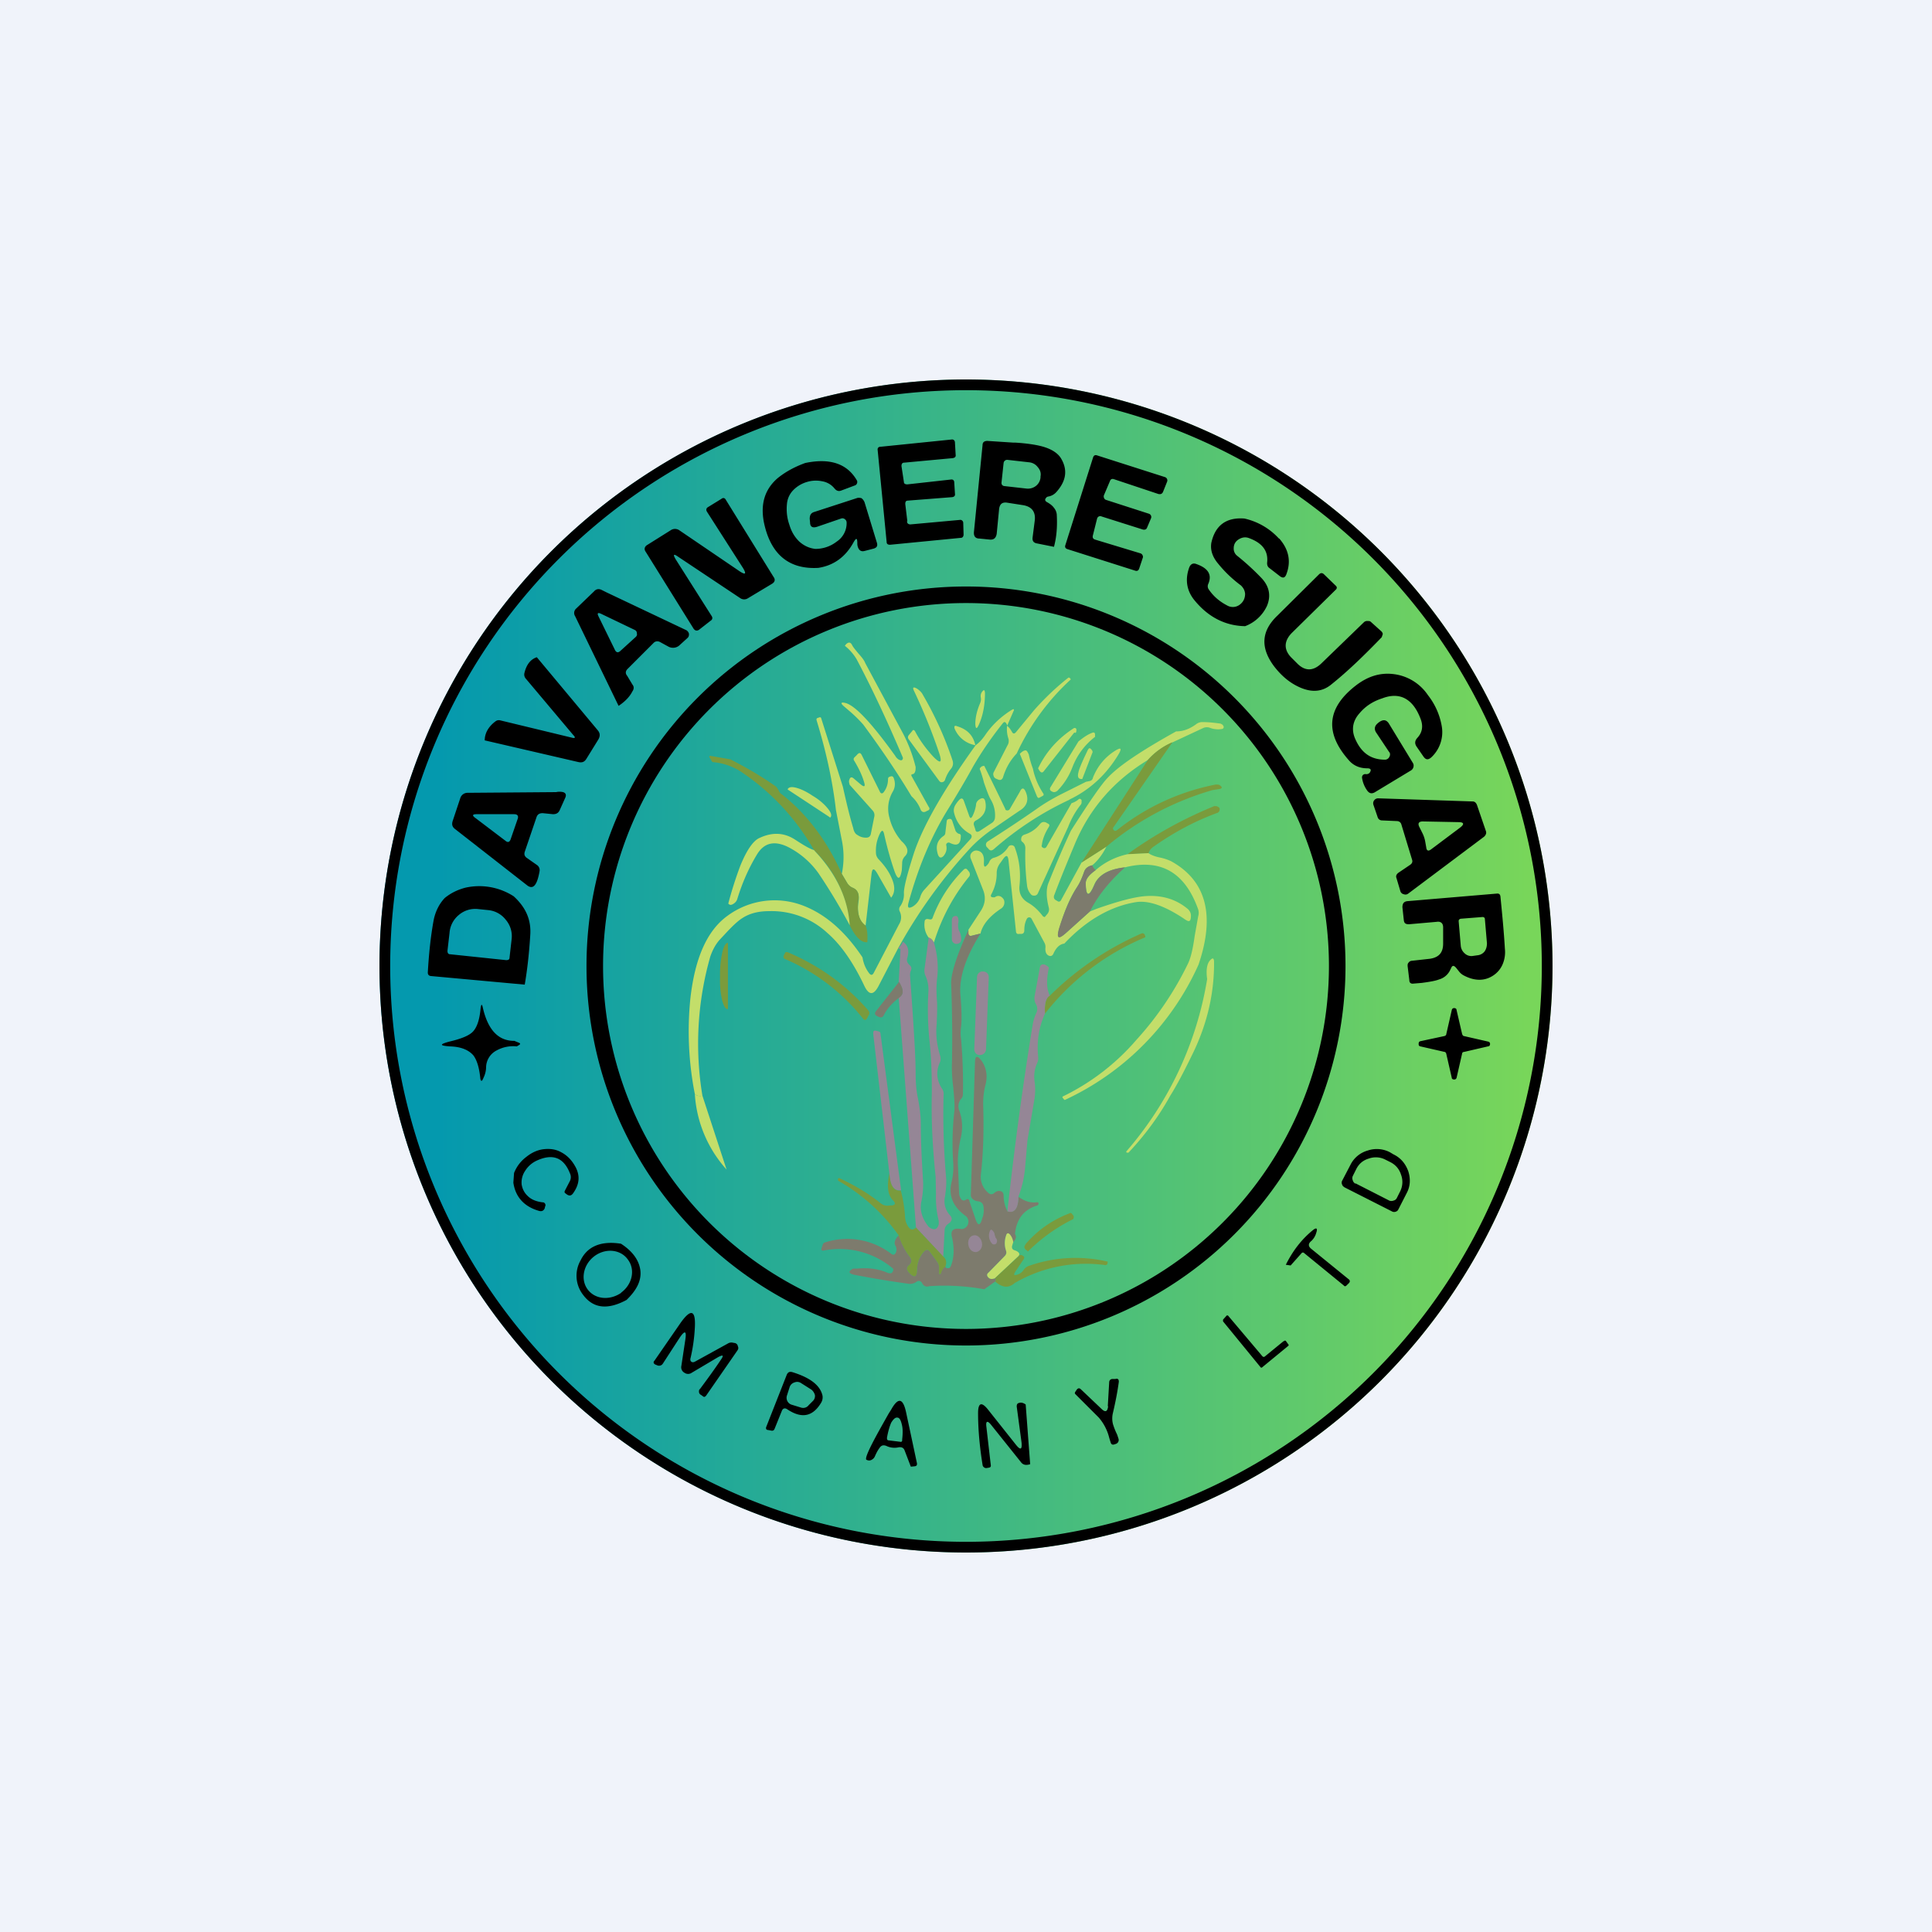 <!-- by TradingView --><svg width="56" height="56" viewBox="0 0 56 56" xmlns="http://www.w3.org/2000/svg"><path fill="#F0F3FA" d="M0 0h56v56H0z"/><circle cx="28" cy="28" r="17" fill="url(#a)"/><path fill-rule="evenodd" d="M28 45a17 17 0 1 0 0-34 17 17 0 0 0 0 34Zm0-.31a16.69 16.69 0 1 0 0-33.38 16.69 16.69 0 0 0 0 33.38Z"/><path fill-rule="evenodd" d="M28 39a11 11 0 1 0 0-22 11 11 0 0 0 0 22Zm0-.48a10.52 10.52 0 1 0 0-21.04 10.52 10.52 0 0 0 0 21.04Z"/><path d="M26.42 23.08c-.42-.7-.89-1.39-1.4-2.08-.09-.1-.22-.24-.41-.4l-.14-.12c-.12-.1-.1-.14.05-.1.29.09.76.6 1.43 1.53.02.04.05.07.09.1.07.04.11.04.13-.02v-.03c-.46-1.08-.9-2.02-1.34-2.85a1.42 1.42 0 0 0-.34-.39.23.23 0 0 1 .06-.07c.06-.04.1-.03.14.03.03.07.1.15.19.26.1.11.17.2.2.28l1.1 2.05c.15.29.27.6.36.96 0 .06 0 .12-.03.17a.08.08 0 0 1-.06.04c-.03 0-.04.02-.03.05l.5.9c.04.05.02.09-.04.11l-.06.03c-.06.02-.1 0-.13-.05a1.01 1.01 0 0 0-.27-.4ZM29.47 21.84c-.19.2-.32.43-.4.7-.03.06-.07.08-.13.06l-.07-.03a.12.12 0 0 1-.07-.08.13.13 0 0 1 0-.1l.4-.78a.25.25 0 0 0 .03-.2.88.88 0 0 1-.04-.37c.06.04.1.1.14.17.03.06.07.07.12.01l.52-.63a7.64 7.64 0 0 1 1-.95c.02 0 .04 0 .05.03.02.01.02.03 0 .04a6.76 6.76 0 0 0-1.55 2.13ZM27.04 21.92c.22.23.28.2.18-.1a16.5 16.5 0 0 0-.72-1.78c-.06-.12-.03-.14.08-.08.07.05.13.1.17.18.35.6.64 1.24.86 1.9.03.1.01.18-.05.25-.08.1-.13.2-.17.32a.1.1 0 0 1-.07.06c-.04.01-.07 0-.1-.04l-.88-1.2c-.03-.04-.03-.08 0-.12l.1-.12c.02-.04.05-.04.08 0 .14.27.32.51.52.73ZM28.43 20.22a.21.21 0 0 1 .03-.16c.06-.08.08-.07.09.02 0 .36-.06.67-.18.93-.06.13-.09.12-.1-.02 0-.2.05-.4.14-.61.02-.05.03-.1.02-.16Z" fill="#C3DE6A"/><path d="M29.2 21.04c-.04-.11-.08-.14-.13-.08-.32.4-.61.82-.86 1.25-.23.42-.48.84-.74 1.26-.5.81-.87 1.72-1.14 2.71-.03.13 0 .16.12.1a.5.5 0 0 0 .23-.3.55.55 0 0 1 .12-.2l1.33-1.46c.05-.06.05-.12-.03-.16a.92.92 0 0 1-.44-.58.3.3 0 0 1 .04-.26.8.8 0 0 1 .09-.12c.07-.08.12-.07.15.02l.15.42c.03.09.06.09.1.01.05-.1.08-.2.1-.31 0-.08.04-.13.1-.17.09-.06.15-.04.17.07.05.24-.04.42-.27.54-.05.03-.08.07-.06.14l.04.12c.01.07.05.09.12.05l.35-.23a.2.2 0 0 0 .1-.16.88.88 0 0 0-.12-.52c-.06-.1-.12-.27-.2-.5a3.42 3.42 0 0 0-.11-.36c-.02-.03-.01-.06.02-.08.02-.03.06-.04.1-.04a103.1 103.1 0 0 1 .61 1.25c0 .03.03.04.06.04s.05-.01.07-.04l.29-.5c.06-.13.12-.12.17 0 .1.23.04.42-.18.55l-.79.54c-.23.16-.46.35-.67.58a14.86 14.86 0 0 0-2.06 2.87l-.57 1.1c-.14.26-.27.26-.4 0-.32-.68-.68-1.2-1.07-1.54a2.38 2.38 0 0 0-1.7-.64c-.32 0-.57.07-.77.2-.13.08-.3.24-.52.48l-.15.16c-.12.14-.2.3-.26.47a9.2 9.2 0 0 0-.23 4.04c-.1.02-.17 0-.22-.05a9.4 9.4 0 0 1-.13-2.76c.13-1.17.48-1.97 1.07-2.4a2.3 2.3 0 0 1 2.2-.3c.65.25 1.22.75 1.72 1.5.03.19.1.34.2.47.05.05.08.05.12-.01l.74-1.42a.38.38 0 0 0 .02-.37.14.14 0 0 1 .02-.16.6.6 0 0 0 .1-.38c0-.17.1-.55.28-1.12.26-.8.86-1.85 1.8-3.16.1-.07.18-.16.26-.27.2-.3.46-.55.78-.75.07-.04.09-.03.05.05l-.18.41Z" fill="#C3DE6A"/><path d="M24.43 22.8c.09.4.18.8.3 1.2.02.1.06.17.12.2.07.05.15.08.25.08.08 0 .12-.03.14-.1l.1-.5a.2.2 0 0 0-.04-.18l-.67-.75c-.02-.06-.03-.11-.01-.15.02-.07.06-.09.12-.04l.2.17c.12.1.15.07.1-.08-.06-.2-.16-.4-.28-.6a.07.07 0 0 1 0-.09l.08-.08c.06-.07.1-.07.14.01l.52 1.05c.03.07.08.08.13 0 .07-.1.11-.22.11-.36 0-.04.02-.06.06-.07.05-.02.08-.01.1.03.06.15.05.29-.03.42a.97.97 0 0 0-.09.74c.06.25.18.48.35.68.19.17.22.32.1.44a.28.28 0 0 0-.08.2l-.01.2c-.05.29-.12.3-.22.01a9.79 9.79 0 0 1-.29-1.04c-.03-.14-.07-.14-.13-.02-.09.19-.12.37-.11.55 0 .07.03.14.09.2.16.17.28.34.35.5.12.25.12.45 0 .6l-.4-.7c-.1-.17-.15-.16-.17.03l-.17 1.48c-.19-.13-.26-.38-.2-.74.02-.19-.04-.3-.18-.36a.3.3 0 0 1-.15-.13l-.16-.27a2.4 2.4 0 0 0 0-.98l-.17-.87c-.1-.88-.3-1.75-.56-2.6-.01-.04 0-.06.03-.07l.06-.02c.02 0 .03 0 .04.02l.63 1.99ZM33.98 21.52a2 2 0 0 0-.71.51c-.99.6-1.7 1.42-2.13 2.47-.2.48-.4.96-.58 1.44-.03.07-.01.13.06.16l.05.03c.03.01.06 0 .08-.03l.6-1.1.72-.46c-.1.2-.23.39-.41.54-.13.03-.21.1-.24.2-.06.17-.12.31-.2.43-.2.3-.37.7-.52 1.22-.08.27-.02.3.19.12l.7-.63.2-.08c.6-.21 1.05-.33 1.35-.36.5-.05.93.07 1.28.36.06.05.1.12.1.2 0 .13-.03.18-.1.15a.49.49 0 0 1-.1-.06c-.57-.38-1.04-.54-1.4-.48-.73.12-1.43.52-2.07 1.2-.14.02-.24.12-.32.3-.03.06-.08.08-.15.04-.06-.04-.08-.1-.08-.2.01-.06 0-.12-.03-.17l-.37-.69a.08.08 0 0 0-.07-.04.08.08 0 0 0-.07.05c-.05.1-.07.2-.07.33 0 .06-.03.1-.09.1h-.06c-.05.01-.08-.01-.09-.06l-.22-2.09c-.02-.13-.06-.14-.14-.04l-.1.14a.46.46 0 0 0-.1.3c0 .2-.05.4-.15.59-.04.07-.02.1.06.1.02 0 .04 0 .06-.02.06-.03.12-.03.18.02s.08.1.07.18a.21.21 0 0 1-.1.15c-.33.22-.53.46-.59.72l-.24.06c-.07.02-.1 0-.11-.07v-.1l.36-.55c.13-.2.15-.4.06-.62l-.35-.89a.16.16 0 0 1 .03-.18c.05-.05.11-.07.18-.05.12.03.18.14.17.32-.01.17.03.18.13.05a.44.44 0 0 0 .03-.06.2.2 0 0 1 .14-.11c.17-.05.3-.15.4-.3a.1.1 0 0 1 .1-.06c.06 0 .09.04.1.08.13.35.17.72.13 1.1-.02.21.06.37.24.48.18.1.32.24.44.4l.04.02c.01 0 .02 0 .03-.02l.06-.07a.2.2 0 0 0 .04-.18c-.08-.32-.08-.56 0-.74.2-.5.41-1 .64-1.49.54-.85.9-1.37 1.08-1.55.33-.35 1-.79 1.97-1.33.22 0 .4-.08.57-.2a.29.29 0 0 1 .2-.07c.17 0 .33.02.49.04.03 0 .06.02.09.04l.03.05c0 .04-.01.06-.05.07a.68.68 0 0 1-.34-.03.25.25 0 0 0-.2 0l-.9.42ZM28.27 21.6a.8.8 0 0 1-.6-.48c-.02-.07 0-.1.07-.07.3.09.47.27.53.55ZM31.14 21.23l-.89 1.13c-.05.06-.1.03-.16-.09.23-.48.57-.86 1.03-1.16a.05.05 0 0 1 .06 0c.02.01.02.03.02.05 0 .07-.02.1-.06.07ZM31.75 21.35c-.3.23-.53.53-.67.9a1.96 1.96 0 0 1-.43.67c-.05.04-.1.05-.14.03-.08-.03-.1-.08-.05-.15l.8-1.31c.14-.11.26-.2.4-.25.05-.02.08 0 .08.05v.06Z" fill="#C3DE6A"/><path d="m33.98 21.52-1.7 2.45c-.03.03-.02.06 0 .09.03.03.06.03.1 0a6.59 6.59 0 0 1 2.86-1.32c.05 0 .1 0 .13.03.06.05.06.08-.02.1l-.2.03a8.39 8.39 0 0 0-3.08 1.64l-.72.46 1.92-2.97a2 2 0 0 1 .7-.51Z" fill="#7A9B3C"/><path d="m31.67 21.8-.3.78c-.11.01-.15-.05-.11-.2.02-.1.11-.31.27-.64.03-.06.06-.07.1-.02.02.02.04.05.04.08Z" fill="#C3DE6A"/><path d="M31 23.18a9.2 9.2 0 0 0-2.19 1.43c-.07.06-.12.05-.17-.02l-.04-.04a.11.11 0 0 1 .03-.16c.47-.3.94-.61 1.4-.93.22-.16.46-.3.71-.43l.74-.37.1-.02c.05-.01.09-.04.1-.1.13-.33.35-.6.66-.79.15-.09.18-.06.09.1-.35.59-.83 1.04-1.44 1.33ZM29.94 22.28c.05.25.15.49.3.72.02.03.01.06-.02.07l-.09.05c-.03.02-.05 0-.07-.03l-.5-1.24c.07-.07.12-.1.17-.1.03 0 .06.05.09.12.03.14.07.28.12.41Z" fill="#C3DE6A"/><path d="M21.17 22.01c.45.23.9.49 1.31.78.02.01.05.05.09.12.02.05.05.09.1.12.71.56 1.3 1.33 1.73 2.3l.16.27c.04.06.09.1.15.13.14.05.2.17.17.36-.05.36.02.6.21.74.05.12.06.28.05.48-.17.02-.34-.14-.51-.49a3.41 3.41 0 0 0-1.03-2.17 6.74 6.74 0 0 0-2.15-2.3 1.8 1.8 0 0 0-.79-.26.05.05 0 0 1-.03-.03l-.06-.1c-.02-.04-.01-.05.03-.05l.57.1Z" fill="#7A9B3C"/><path d="M22.85 22.9c-.02-.01-.02-.02-.01-.04.04-.05.12-.06.26-.02.14.04.3.12.46.23l.05.03c.16.1.29.22.38.33.1.12.12.2.09.25-.01.02-.03.02-.04 0l-1.2-.79ZM30.96 23.97l-.88 1.93a.11.11 0 0 1-.09.06c-.04 0-.07 0-.1-.03a.45.45 0 0 1-.12-.26 7.22 7.22 0 0 1-.05-1.09.22.22 0 0 0-.09-.18.08.08 0 0 1-.03-.08c0-.07.04-.11.1-.13a.89.89 0 0 0 .44-.3c.05-.06.1-.08.18-.05l.05.03c.05.02.06.05.03.1-.1.16-.18.34-.2.52-.02.04 0 .07.05.09.03.01.06 0 .08-.03l.73-1.27a.53.53 0 0 0 .19-.1c.04-.04.07-.03.1.01v.07a.1.1 0 0 1-.02.06c-.16.2-.28.42-.37.65Z" fill="#C3DE6A"/><path d="M35.21 23.37c.04-.01.07 0 .1.02.04.02.05.05.04.09a.1.1 0 0 1-.06.08c-.66.24-1.29.58-1.88 1-.05.04-.1.1-.12.17l-.61.03c.77-.56 1.62-1.03 2.53-1.4Z" fill="#7A9B3C"/><path d="M27.8 24.17c.03 0 .05.03.05.05 0 .25-.1.32-.32.21a.07.07 0 0 0-.08.01.06.06 0 0 0-.02.07c.02.11 0 .2-.08.3-.07.07-.12.06-.16-.03-.08-.24-.03-.42.16-.55a.11.11 0 0 0 .05-.08l.04-.34c0-.04.03-.07.07-.07.04-.01.07 0 .09.05l.1.3c.03.04.06.07.1.08ZM23.6 24.65c.64.67.98 1.4 1.03 2.17a16.8 16.8 0 0 0-.9-1.5 2.45 2.45 0 0 0-.85-.75c-.42-.22-.73-.15-.94.2-.23.38-.42.8-.57 1.29a.24.24 0 0 1-.1.13c-.07.05-.12.05-.16 0a11.12 11.12 0 0 1 .35-1.1c.18-.44.36-.7.53-.79.39-.19.74-.17 1.06.04.26.17.45.28.55.3ZM33.29 24.73c.07.05.19.1.35.13.14.03.23.07.3.1 1.02.56 1.29 1.56.8 3a7.87 7.87 0 0 1-3.87 3.92h-.02l-.04-.05c-.02-.02-.02-.04 0-.05a6.62 6.62 0 0 0 2.13-1.64 9.3 9.3 0 0 0 1.49-2.2c.09-.18.15-.46.2-.82l.1-.56a.34.34 0 0 0 0-.2c-.38-1.07-1.08-1.48-2.12-1.22-.47.05-.77.22-.89.5-.16.37-.24.35-.25-.04 0-.12.1-.24.29-.38.25-.22.56-.38.92-.46l.6-.03Z" fill="#C3DE6A"/><path d="M31.66 25.08c.02.06.06.11.1.14-.2.14-.29.26-.29.38 0 .4.1.41.25.05.12-.29.42-.46.89-.51-.46.41-.8.84-1.02 1.28l-.7.63c-.21.19-.27.15-.2-.12.16-.52.34-.93.53-1.22.08-.12.14-.26.2-.43.03-.1.1-.17.24-.2Z" fill="#7D7B6D"/><path d="M27.07 27.32c-.04-.08-.1-.13-.15-.14a.62.62 0 0 1-.12-.46c0-.06.04-.09.1-.08l.06.01c.03 0 .05 0 .07-.04.19-.52.49-.99.9-1.4.04-.04.08-.04.11 0l.05.06c.03.05.03.1 0 .14-.46.56-.8 1.2-1.02 1.91Z" fill="#C3DE6A"/><path d="M27.81 27c.04.07.05.15.05.23 0 .08-.05.12-.13.13a.13.13 0 0 1-.1-.04.13.13 0 0 1-.04-.1v-.56c.01-.07.04-.1.1-.11.03 0 .05 0 .06.02l.02.03c.01.06.02.11 0 .18 0 .07 0 .15.04.22Z" fill="#958696"/><path d="M28.07 26.96v.09c0 .06.04.09.1.07l.25-.06c-.44.7-.63 1.3-.58 1.8.03.36.04.65.02.88-.02.14-.02.28 0 .4l.03.43c.02.39.03.77.02 1.15 0 .05-.02.1-.06.14a.34.34 0 0 0-.05.32c.1.26.11.53.05.8-.07.29-.1.58-.08.87l.03.74c0 .06.03.12.06.17.04.04.08.05.13.02.05-.04.1-.03.11.04l.17.5c.07.22.14.22.2 0a.67.67 0 0 0 .03-.38c-.02-.07-.07-.11-.15-.12a.25.25 0 0 1-.16-.07.15.15 0 0 1-.05-.12l.12-3.82c0-.22.07-.23.2-.05.14.21.17.45.1.7-.05.2-.07.42-.06.64.02.69 0 1.34-.07 1.95a.6.6 0 0 0 .21.52c.06.06.13.06.19 0a.2.2 0 0 1 .12-.05c.09 0 .13.04.14.12 0 .18.04.33.11.47.2.06.31-.08.32-.42.18.13.35.18.52.16a.1.1 0 0 1 .04 0c.02.01.03.03.02.05 0 .02-.02.03-.03.04-.4.12-.61.4-.65.83.05.07.03.15-.05.23a.45.45 0 0 0-.09-.2c-.06-.07-.1-.06-.12.02a.68.68 0 0 0 0 .43c.02.06 0 .11-.04.16l-.47.48c-.05.04-.05.1 0 .14.05.05.11.05.19.02.03.05.04.08 0 .1l-.31.22a6.49 6.49 0 0 0-1.59-.09c-.1.03-.17 0-.22-.1a.1.1 0 0 0-.07-.05.1.1 0 0 0-.08.02.32.32 0 0 1-.24.06 29.1 29.1 0 0 1-1.57-.26c-.17-.04-.18-.1-.03-.18h.13c.31-.03.6.01.86.12.05.02.1.02.12.01a.1.1 0 0 0 .04-.05c.02-.04.02-.08-.02-.1a2.4 2.4 0 0 0-2-.5c-.04 0-.06-.02-.05-.06l.04-.12a.09.09 0 0 1 .07-.06 2.1 2.1 0 0 1 1.91.33c.06.05.11.03.14-.04a.22.22 0 0 0-.02-.2c-.04-.08-.01-.18.1-.29.08.23.18.44.32.62.07.1.06.18-.03.25-.07.06-.06.13.01.21.15.16.22.13.23-.08 0-.2.07-.38.2-.53.06-.07.12-.07.17 0l.22.3c.03.05.05.1.05.16v.17c0 .01 0 .02.02.02.01 0 .02 0 .03-.02.02-.1.07-.16.13-.2 0 .03.03.05.06.05.05 0 .08-.01.1-.06.1-.25.1-.53.04-.81-.06-.22.02-.3.24-.27.05.01.1 0 .15-.04.06-.05.08-.11.08-.18a.22.22 0 0 0-.1-.17c-.35-.26-.48-.58-.39-.96.05-.2.06-.38.05-.57a8.1 8.1 0 0 1 .03-1.47c.02-.16 0-.4-.03-.72a4.51 4.51 0 0 1-.04-.57c.02-.82.01-1.64-.02-2.45 0-.28.16-.8.5-1.53Z" fill="#7D7B6D"/><path d="M30.29 29.38c-.02-.29.03-.46.14-.52a8.78 8.78 0 0 1 2.65-1.8c.05-.02.08 0 .1.03l.02.06-.01.02a7.22 7.22 0 0 0-2.9 2.21Z" fill="#7A9B3C"/><path d="M26.92 27.18c.06.01.1.06.15.14.1.34.14.7.09 1.06-.02.2-.02.4 0 .65.01.19 0 .4-.01.66-.03.28 0 .59.1.91.02.08.02.15-.02.22-.1.25-.08.49.07.73.04.05.06.12.05.19-.02.75 0 1.54.07 2.35.02.21 0 .4-.03.6a.6.6 0 0 0 .15.54c.06.07.06.13 0 .2l-.09.07a.23.23 0 0 0-.07.16l-.04.77-.79-.85-.5-6.66c.15-.09.15-.24 0-.46l.05-.93c0-.02 0-.03-.02-.03a.13.13 0 0 0-.05-.01c.1-.1.14-.16.13-.2.16.1.2.26.14.47-.03.09 0 .15.06.21.06.05.07.1.04.17a.34.34 0 0 0-.02.16c.1 1.39.16 2.32.16 2.8 0 .27.02.53.07.75.05.27.08.51.08.73 0 .54.03 1.06.06 1.57.02.23 0 .45-.04.66-.06.25.01.5.2.74.05.05.1.07.16.08.07 0 .12-.05.14-.15v-.09a2.86 2.86 0 0 1-.08-.78l-.01-.5c-.09-.85-.13-1.66-.11-2.43 0-.46-.01-.94-.06-1.44a8.86 8.86 0 0 1-.04-1.5.98.98 0 0 0-.09-.47.36.36 0 0 1-.02-.2l.12-.9Z" fill="#958696"/><path d="M21.1 29.25h-.01c-.06 0-.11-.08-.16-.26a2.63 2.63 0 0 1-.06-.63v-.14c0-.24.03-.45.07-.63.04-.17.1-.26.15-.26h.01v1.92ZM25.17 29.29c.04.05.04.1 0 .15l-.04.08c-.04.06-.08.06-.12 0a5.78 5.78 0 0 0-2.25-1.72c-.05-.02-.06-.06-.04-.11l.03-.06c.01-.03.04-.04.08-.03.9.38 1.69.94 2.34 1.69Z" fill="#7A9B3C"/><path d="M33.92 31.76c-.33.6-.74 1.15-1.21 1.65h-.05c-.02-.02-.02-.03 0-.05a10.1 10.1 0 0 0 2.33-4.98c-.04-.28 0-.47.1-.56.06-.06.09-.05.1.04.01.88-.18 1.75-.58 2.6-.27.56-.5 1-.69 1.3Z" fill="#C3DE6A"/><path d="M30.4 28.06c-.07.33-.07.6.03.8-.11.06-.16.23-.14.52-.18.39-.24.8-.2 1.24.01.07 0 .14-.03.2a.95.95 0 0 0-.07.54c.02.15.02.3 0 .46l-.21 1.24-.07.82a3 3 0 0 1-.19.8c0 .35-.12.5-.32.43.2-1.82.44-3.61.73-5.39.02-.12.05-.23.1-.34a.28.28 0 0 0 0-.27.35.35 0 0 1-.04-.24l.15-.82c.01-.08.06-.11.14-.09.05.02.1.05.13.1ZM28.5 28.16a.16.16 0 0 0-.18.16l-.08 2.09c0 .09.06.17.15.17h.02c.09 0 .16-.07.17-.16l.08-2.1a.16.16 0 0 0-.16-.16Z" fill="#958696"/><path d="M26.06 28.46c.14.22.14.37 0 .46-.2.15-.35.32-.44.5-.03.07-.08.08-.14.06l-.06-.03c-.06-.03-.08-.08-.03-.14l.67-.85Z" fill="#7D7B6D"/><path d="M26.11 34.5c-.2.03-.31-.13-.33-.48l-.47-4.06c0-.08.02-.1.1-.08l.07.02c.03.01.04.03.04.05l.6 4.56Z" fill="#958696"/><path d="M20.14 31.71c.05.05.12.07.22.05l.7 2.14a3.6 3.6 0 0 1-.92-2.19Z" fill="#C3DE6A"/><path d="M25.78 34.02c.02.35.13.51.33.49.06.22.1.46.12.7 0 .1.02.2.05.26.08.18.17.21.27.11l.8.85c.07.06.1.16.05.29-.06.03-.1.1-.13.2l-.03.01c-.02 0-.02 0-.02-.02v-.17c0-.06-.02-.11-.05-.16l-.22-.3c-.05-.07-.1-.07-.17 0a.81.81 0 0 0-.2.53c0 .21-.08.24-.23.08-.07-.08-.08-.15-.01-.21.09-.07.1-.16.03-.25a1.97 1.97 0 0 1-.32-.62 5.45 5.45 0 0 0-1.76-1.59v-.06c.02-.01.04-.02.06 0 .43.2.82.43 1.18.72.08.06.16.08.26.06h.07c.09-.02.1-.06.04-.13-.17-.16-.2-.42-.12-.8ZM29.72 36.07a3.1 3.1 0 0 1 1.28-.9c.02-.02.04-.01.06 0l.04.05c.02.02.03.04.02.07 0 .03-.01.05-.04.06-.46.23-.88.53-1.26.9-.02.03-.03.03-.05 0l-.04-.03c-.05-.05-.05-.1 0-.15Z" fill="#7A9B3C"/><path d="M28.86 35.88c.04.04.05.09.03.13 0 .03-.03.05-.06.06-.03 0-.06 0-.08-.03a.34.34 0 0 1-.06-.35c.02-.06.05-.06.09-.01.03.03.05.07.05.11l.03.09Z" fill="#958696"/><path d="m29.37 36-.03.1c-.02.07 0 .12.07.14.12.04.16.1.12.16l-.69.65c-.08.03-.14.03-.19-.02-.05-.05-.05-.1 0-.14l.47-.48c.05-.05.06-.1.04-.16a.68.68 0 0 1 0-.43c.02-.08.06-.1.12-.03.04.05.07.11.09.21Z" fill="#C3DE6A"/><path d="M28.07 36.09c.02.13.13.22.24.2.11-.03.18-.15.15-.28-.03-.14-.14-.23-.25-.2-.1.02-.17.14-.14.28Z" fill="#958696"/><path d="M29.53 36.4c.04-.03.08-.03.12 0 .04.02.05.05.02.1l-.24.36c-.06.1-.04.12.07.08a.32.32 0 0 0 .17-.13.3.3 0 0 1 .16-.12 4.06 4.06 0 0 1 2.28-.12l-.01.05c0 .03-.03.05-.06.05a4.1 4.1 0 0 0-2.63.52c-.17.15-.35.14-.56-.04.02-.02.02-.05-.01-.1l.7-.65Z" fill="#7A9B3C"/><path fill-rule="evenodd" d="m26.3 15.11-.06-.5c0-.07.02-.1.08-.1l1.28-.1c.06-.01.09-.04.08-.1l-.02-.32c0-.07-.04-.1-.1-.09l-1.26.14c-.06 0-.1-.02-.1-.07l-.07-.46c0-.06.02-.1.08-.1l1.4-.13c.07-.01.1-.04.09-.1l-.02-.35c0-.06-.04-.1-.1-.09l-2.06.21c-.06 0-.09.04-.08.1l.26 2.66c0 .06.04.08.1.08l2.05-.2c.05 0 .08-.04.08-.1l-.01-.34a.09.09 0 0 0-.03-.06.08.08 0 0 0-.07-.02l-1.43.13c-.06 0-.1-.03-.1-.09Zm5.38.4.12-.48a.1.1 0 0 1 .05-.06.09.09 0 0 1 .08 0l1.2.38c.05.01.1 0 .12-.06l.11-.26a.1.1 0 0 0-.06-.14l-1.24-.4a.09.09 0 0 1-.06-.06.1.1 0 0 1 0-.08l.17-.4c.02-.06.06-.08.12-.06l1.29.43c.06.01.1 0 .13-.06l.12-.3a.1.1 0 0 0 0-.07.1.1 0 0 0-.06-.06l-1.97-.63c-.06-.02-.1 0-.12.07l-.8 2.53c-.02.06 0 .1.07.12l1.95.62c.06.02.1 0 .12-.06l.1-.3a.09.09 0 0 0 0-.08.1.1 0 0 0-.06-.06l-1.32-.4c-.06-.02-.08-.06-.06-.13Zm-7.96.95c-.86.05-1.39-.4-1.58-1.33-.1-.53.03-.95.4-1.27.21-.17.47-.32.8-.44.72-.15 1.22.02 1.5.51a.1.1 0 0 1 0 .08.09.09 0 0 1-.06.06l-.4.15c-.08.03-.14 0-.19-.06a.58.58 0 0 0-.36-.21.88.88 0 0 0-.44.02.91.91 0 0 0-.4.24.65.65 0 0 0-.18.4c-.02.2 0 .4.07.6.06.2.15.35.28.48.14.13.3.2.47.22a1 1 0 0 0 .62-.21.64.64 0 0 0 .29-.55.12.12 0 0 0-.05-.1.11.11 0 0 0-.11-.02l-.7.24c-.13.04-.2 0-.2-.13l-.01-.1c0-.1.03-.17.13-.2l1.23-.4c.05-.02.1-.01.14 0 .04.03.07.07.09.12l.36 1.18c.02.08 0 .13-.09.16l-.27.07c-.08.02-.14 0-.18-.08a.31.31 0 0 1-.03-.14c0-.16-.03-.17-.11-.03-.23.42-.57.67-1.02.74Zm5.66-3.63h.06c.32.02.57.06.73.1.28.07.48.19.58.35.2.33.16.65-.12.97a.41.41 0 0 1-.23.14.13.13 0 0 0-.06.02c-.06.06-.06.1 0 .14.09.05.16.1.21.17.05.06.07.12.08.18.02.34 0 .65-.08.95l-.5-.1c-.1-.02-.13-.08-.12-.17l.06-.47c.04-.27-.08-.43-.35-.47l-.45-.07c-.14-.02-.21.04-.23.18l-.07.72c-.02.12-.08.18-.2.17l-.3-.03c-.12 0-.17-.07-.16-.19l.25-2.52c0-.08.05-.12.14-.12l.76.05Zm-.29.6a.1.1 0 0 1 .04-.08.1.1 0 0 1 .08-.02l.62.07c.1.01.19.06.25.14.07.08.1.17.08.27v.03a.35.35 0 0 1-.14.25.38.38 0 0 1-.28.07l-.62-.07a.1.1 0 0 1-.07-.03.1.1 0 0 1-.02-.08l.06-.56Zm-7.65 3.13c.17.11.2.08.1-.09l-1.05-1.64c-.03-.05-.02-.1.03-.13l.39-.24c.05-.04.1-.03.13.03l1.38 2.23c.06.08.04.15-.04.2l-.7.42a.2.2 0 0 1-.22 0l-1.8-1.2c-.14-.1-.16-.07-.07.08l1.04 1.64c.03.05.02.1-.03.13l-.32.25c-.07.06-.14.05-.19-.04L18.72 16c-.06-.08-.04-.16.05-.21l.67-.42a.22.22 0 0 1 .25 0l1.75 1.19Zm15.63-.95a1.92 1.92 0 0 0-1-.58c-.53-.04-.85.2-.96.71-.03.2.03.4.2.6a3.62 3.62 0 0 0 .66.63c.07.07.11.14.12.24 0 .13-.05.24-.16.32a.33.33 0 0 1-.36.02c-.23-.12-.4-.27-.53-.46a.16.16 0 0 1-.02-.16c.12-.27 0-.46-.34-.58-.1-.04-.17 0-.21.1-.13.36-.07.69.17.97.4.48.89.72 1.45.73a1.14 1.14 0 0 0 .63-.58c.13-.3.07-.58-.16-.82a7.24 7.24 0 0 0-.7-.64.26.26 0 0 1-.1-.22c0-.11.05-.2.15-.26.1-.06.2-.07.3-.03.38.14.55.37.52.69-.01.08.01.14.07.18l.31.24c.08.05.13.04.17-.05.15-.38.08-.73-.2-1.05Zm.38 2.73c-.24.24-.25.5 0 .74l.14.14c.23.24.47.24.71.01l1.24-1.2a.14.14 0 0 1 .1-.03c.04 0 .07 0 .1.03l.3.27c.02.02.04.05.04.08l-.03.09c-.52.54-1 1-1.45 1.36-.26.22-.56.25-.91.1-.3-.13-.55-.34-.77-.63-.39-.53-.36-1.01.1-1.45l1.21-1.2c.05-.05.1-.05.15 0l.33.32c.05.04.05.09 0 .13l-1.26 1.24Zm-19.87-1.17 2.32 1.1c.04.03.06.06.07.1 0 .05 0 .08-.04.12l-.22.2a.28.28 0 0 1-.34.05l-.22-.12c-.08-.05-.16-.04-.22.03l-.74.74c-.06.06-.07.13-.01.2l.15.25c.05.06.05.13 0 .2-.08.16-.22.3-.4.42l-1.26-2.6a.17.17 0 0 1 .03-.22l.52-.5c.06-.07.14-.08.22-.04l.14.07Zm-.16.62.98.47c.04.02.06.05.06.1.01.04 0 .07-.03.1l-.44.4c-.07.07-.13.06-.17-.03l-.47-.96c-.05-.1-.02-.12.07-.08Zm-1.86 1.26 1.76 2.11c.08.09.08.18.02.28l-.34.55c-.06.1-.13.12-.23.1l-2.72-.63c0-.21.11-.4.31-.55a.16.16 0 0 1 .14-.03l2.07.5c.1.03.12 0 .05-.07l-1.38-1.64a.18.18 0 0 1-.04-.16c.06-.25.18-.4.36-.46Zm23.54 2.99c.13.15.31.23.53.23.1 0 .13.04.07.13-.03.03-.06.04-.1.04a.1.1 0 0 0-.1.03.1.1 0 0 0-.02.08c.02.13.07.26.16.38.06.07.12.08.2.04l1.06-.64a.16.16 0 0 0 .07-.1.15.15 0 0 0-.02-.12l-.7-1.15c-.06-.08-.12-.1-.2-.07a.36.36 0 0 0-.11.07c-.1.08-.12.18-.04.29l.36.54c.04.04.04.1.01.15a.14.14 0 0 1-.12.08c-.42 0-.7-.2-.88-.63-.1-.25-.06-.5.14-.72.17-.2.38-.34.66-.43.5-.19.88.01 1.1.58.09.22.06.41-.09.57-.07.08-.08.16-.02.25l.2.29c.07.1.14.1.23.02a1 1 0 0 0 .3-.9 2 2 0 0 0-.4-.9 1.4 1.4 0 0 0-.99-.61c-.39-.05-.75.06-1.1.33-.84.65-.91 1.37-.2 2.17Zm-22.78.92a.46.46 0 0 0-.2 0l-2.56.02a.22.22 0 0 0-.22.16l-.22.66c-.03.1-.01.17.07.23l2.1 1.64c.17.12.28-.02.35-.42a.18.18 0 0 0-.08-.18l-.3-.21c-.06-.05-.07-.1-.05-.17l.34-1c.03-.09.09-.12.18-.12l.3.03c.09 0 .15-.03.19-.11l.17-.38c.03-.08 0-.13-.07-.15Zm-1.52 1.37.2-.58c.04-.1 0-.15-.1-.15h-1.09c-.12 0-.13.04-.03.11l.87.66c.07.06.12.04.15-.04Zm25.7-.53-.45-.02a.13.13 0 0 1-.12-.1l-.12-.35a.14.14 0 0 1 .02-.13.14.14 0 0 1 .12-.06l2.73.09c.06 0 .1.03.13.1l.26.76c.02.06 0 .11-.05.16l-2.2 1.65a.13.13 0 0 1-.13.02.13.13 0 0 1-.1-.09l-.11-.37c-.03-.07 0-.12.05-.16l.34-.23c.06-.04.08-.09.06-.15l-.31-1.02a.13.13 0 0 0-.13-.1Zm.73.35-.09-.18c-.05-.1-.02-.16.1-.16l1.03.02c.17 0 .18.06.05.16l-.84.63c-.08.06-.13.04-.14-.06l-.03-.17a.88.88 0 0 0-.08-.24ZM15.37 27.1c.03-.44-.13-.8-.48-1.12a1.84 1.84 0 0 0-1.4-.25c-.23.06-.43.16-.6.3-.16.17-.27.39-.32.64-.09.49-.14 1-.17 1.52 0 .06.03.09.08.1l2.73.25c.08-.47.13-.95.16-1.44Zm-2.4.46c0 .06.02.1.08.1l1.62.17c.07 0 .1-.02.1-.08l.06-.53a.73.73 0 0 0-.17-.56.73.73 0 0 0-.51-.28l-.29-.03a.73.73 0 0 0-.56.17.74.74 0 0 0-.27.52l-.06.52Zm29.08.52a.51.51 0 0 1-.34.31c-.1.04-.27.07-.5.1l-.24.02c-.07.01-.12-.02-.12-.1L40.8 28c0-.04 0-.07.03-.1a.12.12 0 0 1 .08-.05l.54-.06c.26-.04.38-.18.38-.44v-.47c0-.12-.07-.18-.19-.16l-.8.07c-.1 0-.14-.03-.15-.12l-.04-.37c0-.11.04-.17.15-.18l2.6-.22c.05 0 .08.02.09.08.05.5.1 1.01.13 1.52a.9.9 0 0 1-.07.46.73.73 0 0 1-.26.31c-.25.17-.54.17-.85.01a.42.42 0 0 1-.14-.11l-.08-.1c-.08-.1-.13-.1-.17.02Zm.92-1.5c.04 0 .07.02.07.06l.06.7c0 .09-.02.17-.07.24a.3.3 0 0 1-.21.11l-.14.02a.28.28 0 0 1-.23-.08.33.33 0 0 1-.11-.23l-.06-.7c0-.04.02-.06.06-.07l.63-.05Zm-28.06 3.59.12.05c.06.02.06.05 0 .08l-.05.03a1 1 0 0 0-.59.12.56.56 0 0 0-.3.47c0 .12-.03.23-.08.33-.04.11-.08.1-.09-.01-.03-.3-.1-.52-.2-.65-.14-.16-.36-.25-.68-.26-.3-.02-.31-.06-.01-.14.34-.08.56-.17.67-.28.12-.12.2-.34.23-.68.02-.14.04-.14.07 0 .15.63.45.94.9.94Zm28.22.02-.7-.16c-.02 0-.04-.03-.05-.06l-.16-.69c0-.04-.03-.06-.07-.06-.04 0-.06.02-.07.06l-.16.7c0 .02-.02.04-.05.05l-.7.15c-.04.01-.05.04-.05.08s.01.06.05.07l.7.16c.02 0 .04.02.05.05l.16.7c0 .03.03.05.07.05.04 0 .06-.02.07-.05l.16-.7c0-.03.03-.05.06-.05l.69-.16c.04 0 .06-.03.06-.07 0-.04-.02-.06-.06-.07Zm-28.25 4.09.02-.28c.08-.2.2-.35.36-.47.15-.12.32-.2.5-.22.18-.02.35 0 .51.09.17.09.31.23.42.44.13.26.1.5-.08.75-.05.07-.11.08-.18.03l-.04-.03c-.03-.02-.03-.04-.02-.07l.15-.29a.25.25 0 0 0 0-.22c-.18-.46-.5-.58-.96-.37a.78.78 0 0 0-.34.3.6.6 0 0 0-.1.39c.02.13.08.25.18.34.1.1.25.16.43.18.03 0 .05.01.07.04.01.02.02.05 0 .08l-.01.05c-.03.07-.08.1-.16.08-.43-.12-.69-.4-.75-.82Zm24.09.13a.12.12 0 0 1-.07-.08.12.12 0 0 1 0-.1l.24-.46a.8.8 0 0 1 .5-.42.82.82 0 0 1 .65.05l.1.06c.21.1.35.27.43.49.07.22.06.44-.05.64l-.24.47a.12.12 0 0 1-.07.06.13.13 0 0 1-.1 0l-1.4-.71Zm.32-.1a.15.15 0 0 1-.08-.1.15.15 0 0 1 0-.12l.1-.2c.08-.16.2-.26.37-.31a.6.6 0 0 1 .47.03l.16.08c.15.08.25.2.3.36a.6.6 0 0 1-.02.47l-.1.2a.14.14 0 0 1-.1.08.16.16 0 0 1-.12 0l-.98-.5Zm-1.88 2.37-.14-.02c.2-.4.45-.73.78-1 .11-.09.15-.06.1.08a.5.5 0 0 1-.14.23c-.1.08-.09.16 0 .23l1.07.87c.06.04.06.09 0 .14l-.05.05c-.03.03-.06.03-.08 0l-1.15-.94c-.02-.02-.05-.02-.07 0l-.32.36ZM18 36.05c.34.22.52.48.56.76.04.3-.1.58-.4.87-.56.3-.97.24-1.26-.15a.9.9 0 0 1-.07-1c.2-.41.6-.57 1.17-.48Zm0 1.42c.33-.24.42-.67.2-.96-.21-.3-.65-.34-.97-.1-.32.24-.41.67-.2.96.22.3.65.33.98.1Zm1.86 1.39c.05-.3-.01-.31-.17-.07l-.48.74a.13.13 0 0 1-.17.04l-.05-.02c-.05-.03-.06-.07-.02-.11l.76-1.1c.3-.42.44-.37.41.15a5 5 0 0 1-.13.9c0 .03 0 .06.03.08.03.02.06.02.1 0l.98-.54a.2.2 0 0 1 .13-.01l.06.01c.05.02.07.05.08.1.02.04.01.08-.02.12l-.9 1.3c-.04.05-.07.05-.11.01l-.06-.04a.1.1 0 0 1-.04-.08c0-.03 0-.06.03-.08.2-.27.4-.54.6-.84.1-.14.07-.16-.08-.08l-.76.45a.18.18 0 0 1-.21 0 .18.18 0 0 1-.09-.2l.11-.73Zm17.35.01-.55.45c-.03.02-.05.01-.07-.01l-.98-1.16c-.02-.03-.05-.03-.07 0l-.09.1v.05l1.08 1.32c.02.03.04.03.07 0l.73-.6c.03-.02.03-.04 0-.07l-.05-.07c-.02-.03-.04-.03-.07 0Zm-5.1 1.89.04-.69c0-.06.04-.1.1-.1h.08c.07-.02.1.01.1.08-.04.3-.1.6-.17.9a.67.67 0 0 0 0 .33 2 2 0 0 0 .12.3l.04.12a.12.12 0 0 1-.07.15l-.06.02c-.04.01-.07 0-.09-.04a3 3 0 0 1-.05-.16 1.42 1.42 0 0 0-.3-.58l-.68-.68c-.02-.02-.02-.04 0-.07l.04-.06c.04-.05.08-.05.12-.01l.59.56c.12.12.18.09.2-.07Zm-9.45.14-.21.52c-.02.04-.04.05-.08.05l-.1-.02c-.06 0-.08-.04-.06-.09l.59-1.5c.03-.08.08-.11.16-.09.52.16.81.38.88.68a.3.3 0 0 1-.04.21c-.24.4-.56.47-.98.19-.07-.05-.13-.03-.16.05Zm.56-.81.3.19c.05.04.08.09.1.15a.2.2 0 0 1-.06.18l-.12.12a.2.2 0 0 1-.22.07l-.26-.08a.21.21 0 0 1-.15-.27l.08-.25a.21.21 0 0 1 .14-.13.2.2 0 0 1 .19.02Zm6.51.62.13 1.73a.34.34 0 0 1-.11.02.18.18 0 0 1-.15-.07l-.88-1.1c-.1-.12-.15-.1-.13.06l.13 1.13c0 .03-.01.05-.05.06l-.06.01a.1.1 0 0 1-.09-.02.1.1 0 0 1-.04-.07c-.08-.5-.13-1-.13-1.5 0-.3.1-.34.29-.1l.81 1.02c.13.16.18.14.16-.07l-.14-1.04c0-.07.02-.1.09-.11.04-.01.1 0 .17.05Zm-4.62 1.6c-.07-.08.38-.86.65-1.34l.07-.11c.2-.36.34-.34.43.06l.32 1.5c0 .05-.01.07-.06.08l-.1.01h-.02l-.18-.47c-.03-.08-.09-.1-.17-.09a.54.54 0 0 1-.36-.04c-.08-.03-.14-.02-.19.05-.06.08-.1.16-.14.25a.2.2 0 0 1-.09.1c-.05.03-.1.03-.16 0Zm.65-.56c-.03 0-.05-.02-.05-.05v-.03c.03-.17.07-.31.12-.43.06-.1.12-.16.18-.15.06 0 .1.07.13.2.03.11.03.26.01.43v.03c0 .03-.02.05-.06.04l-.33-.04Z"/><defs><linearGradient id="a" x1="12.69" y1="29.64" x2="44.3" y2="29.64" gradientUnits="userSpaceOnUse"><stop stop-color="#0499AE"/><stop offset="1" stop-color="#78D65A"/></linearGradient></defs></svg>